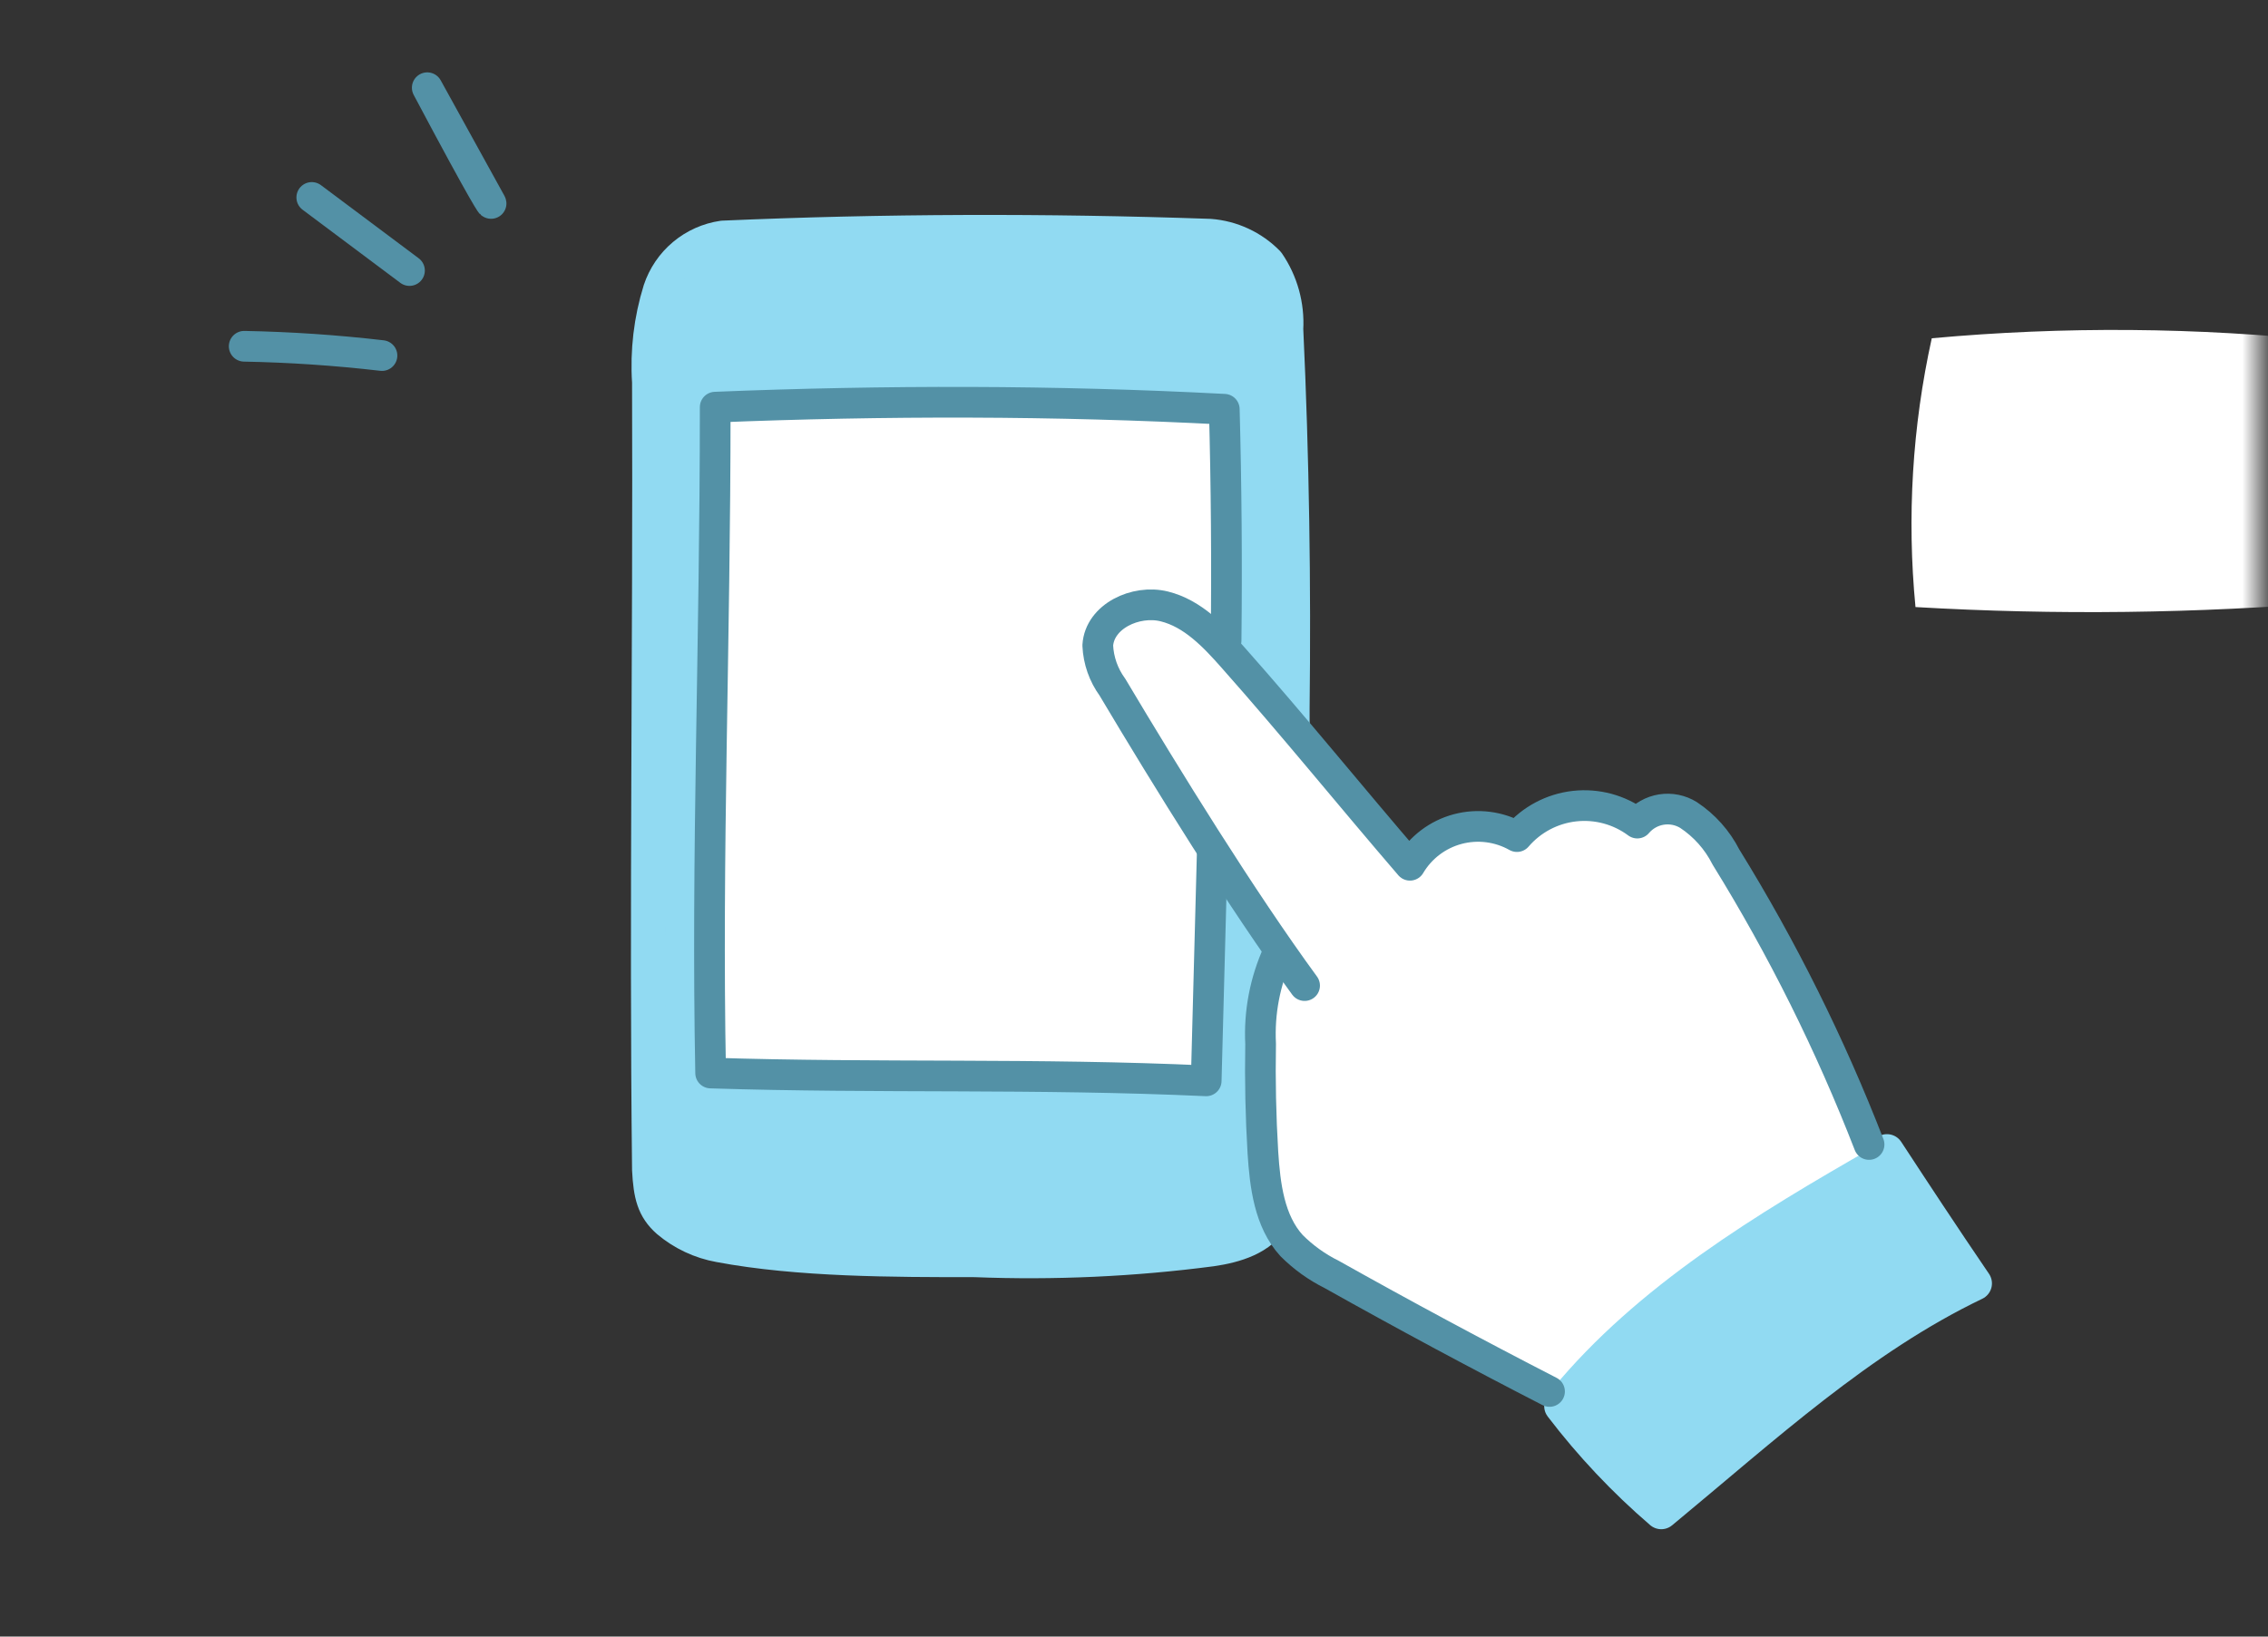 <svg width="133" height="96" viewBox="0 0 133 96" fill="none" xmlns="http://www.w3.org/2000/svg">
<rect x="0" y="0" width="133" height="96" fill="#333333" stroke="none"/>
<mask id="mask0_9083_158014" style="mask-type:alpha" maskUnits="userSpaceOnUse" x="0" y="0" width="133" height="96">
<rect x="0.5" width="132" height="96" fill="#C4C4C4"/>
</mask>
<g mask="url(#mask0_9083_158014)">
<path d="M97.419 88.703C95.253 86.84 93.288 84.756 91.555 82.485C96.306 75.724 102.952 70.52 110.655 67.529C112.269 69.993 113.893 72.467 115.812 75.284C109.079 78.512 103.493 83.679 97.419 88.703Z" fill="#91DAF2" stroke="#91DAF2" stroke-width="2" stroke-linecap="round" stroke-linejoin="round"/>
<path d="M74.662 71.377C73.984 72.628 72.437 73.087 71.042 73.287C66.446 73.889 61.807 74.1 57.175 73.918C52.4 73.918 46.823 73.918 42.2 73.048C41.084 72.849 40.039 72.358 39.173 71.625C38.333 70.88 38.142 70.088 38.065 68.617C37.893 53.413 38.123 37.76 38.065 22.422C37.946 20.6 38.163 18.771 38.705 17.027C38.973 16.221 39.459 15.506 40.11 14.961C40.761 14.416 41.551 14.063 42.391 13.942C51.818 13.531 61.253 13.502 70.937 13.837C72.228 13.933 73.441 14.497 74.347 15.422C75.126 16.559 75.505 17.923 75.426 19.299C75.779 26.825 75.884 34.36 75.798 41.571C75.703 51.436 79.466 62.457 74.662 71.377Z" fill="#91DAF2" stroke="#91DAF2" stroke-width="2" stroke-linecap="round" stroke-linejoin="round"/>
<path d="M25.055 5.145L28.79 11.916C28.856 12.04 28.627 11.877 25.055 5.145Z" stroke="#5391A6" stroke-width="1.8" stroke-linecap="round" stroke-linejoin="round"/>
<path d="M18.283 11.582L24.013 15.87" stroke="#5391A6" stroke-width="1.8" stroke-linecap="round" stroke-linejoin="round"/>
<path d="M22.4 20.857C19.713 20.545 17.02 20.363 14.32 20.312" stroke="#5391A6" stroke-width="1.8" stroke-linecap="round" stroke-linejoin="round"/>
<path d="M137.072 35.305C137.416 30.214 137.751 25.029 136.595 20.024C128.849 19.196 121.04 19.135 113.283 19.843C112.141 25.016 111.819 30.337 112.328 35.61C120.573 36.09 128.842 35.988 137.072 35.305Z" fill="white"/>
<path d="M70.745 62.999C71.774 50.112 72.093 37.177 71.7 24.254C61.944 23.248 52.112 23.226 42.352 24.187C41.747 28.059 41.523 31.98 41.683 35.896C41.759 44.701 41.845 53.507 41.817 62.56C46.052 63.082 50.324 63.232 54.586 63.009C56.659 62.833 58.741 62.775 60.822 62.837C64.059 63.047 67.364 64.098 70.745 62.999Z" fill="white"/>
<path d="M109.854 67.299C103.007 71.215 96.025 75.427 91.031 81.481C86.118 79.433 81.451 76.842 77.116 73.755C76.287 73.314 75.607 72.638 75.16 71.813C74.714 70.987 74.52 70.049 74.604 69.114C74.375 65.138 74.451 61.15 74.833 57.186C74.915 56.676 74.915 56.157 74.833 55.648C74.632 55.032 74.307 54.463 73.878 53.977C70.697 49.782 67.903 45.306 65.531 40.606C64.949 39.7 64.699 38.62 64.825 37.55C65.045 36.876 65.496 36.301 66.099 35.927C66.702 35.553 67.417 35.404 68.12 35.507C69.531 35.752 70.797 36.523 71.663 37.665C72.618 38.744 73.267 39.995 74.127 41.122C76.715 44.551 80.812 46.852 82.617 50.825C83.165 50.01 83.933 49.366 84.833 48.971C85.733 48.575 86.726 48.443 87.698 48.59C88.115 48.703 88.546 48.754 88.977 48.743C89.496 48.636 89.993 48.443 90.448 48.17C91.53 47.682 92.753 47.607 93.886 47.96C94.317 48.145 94.775 48.258 95.242 48.294C95.714 48.215 96.175 48.084 96.618 47.903C96.971 47.809 97.342 47.799 97.7 47.873C98.058 47.948 98.394 48.105 98.68 48.333C100.457 48.667 101.479 50.481 102.271 52.095C104.707 57.052 107.142 62.037 109.854 67.299Z" fill="white"/>
<path d="M76.504 57.814C72.817 52.771 68.424 45.666 65.234 40.308C64.714 39.595 64.415 38.745 64.375 37.863C64.48 36.154 66.6 35.16 68.272 35.571C69.943 35.982 71.204 37.319 72.34 38.608C75.864 42.581 79.207 46.716 82.683 50.756C83.301 49.711 84.304 48.949 85.477 48.635C86.65 48.321 87.9 48.479 88.957 49.075C89.815 48.074 91.02 47.435 92.33 47.288C93.64 47.141 94.957 47.496 96.015 48.282C96.375 47.858 96.876 47.576 97.426 47.488C97.976 47.401 98.539 47.513 99.014 47.805C99.947 48.422 100.704 49.271 101.21 50.269C104.519 55.622 107.329 61.268 109.605 67.135" stroke="#5391A6" stroke-width="1.8" stroke-linecap="round" stroke-linejoin="round"/>
<path d="M74.947 55.885C74.182 57.56 73.831 59.394 73.925 61.233C73.887 63.366 73.931 65.493 74.059 67.613C74.183 69.523 74.431 71.633 75.74 73.066C76.426 73.753 77.22 74.324 78.089 74.756C82.31 77.125 86.57 79.414 90.867 81.623" stroke="#5391A6" stroke-width="1.8" stroke-linecap="round" stroke-linejoin="round"/>
<path d="M71.9 37.578C71.951 33.051 71.916 28.527 71.795 24.007C61.843 23.482 51.882 23.482 41.941 23.883C41.941 37.931 41.425 50.041 41.673 62.943C51.5 63.259 60.774 62.943 70.734 63.402L71.088 50.032" stroke="#5391A6" stroke-width="1.8" stroke-linecap="round" stroke-linejoin="round"/>
</g>
</svg>
